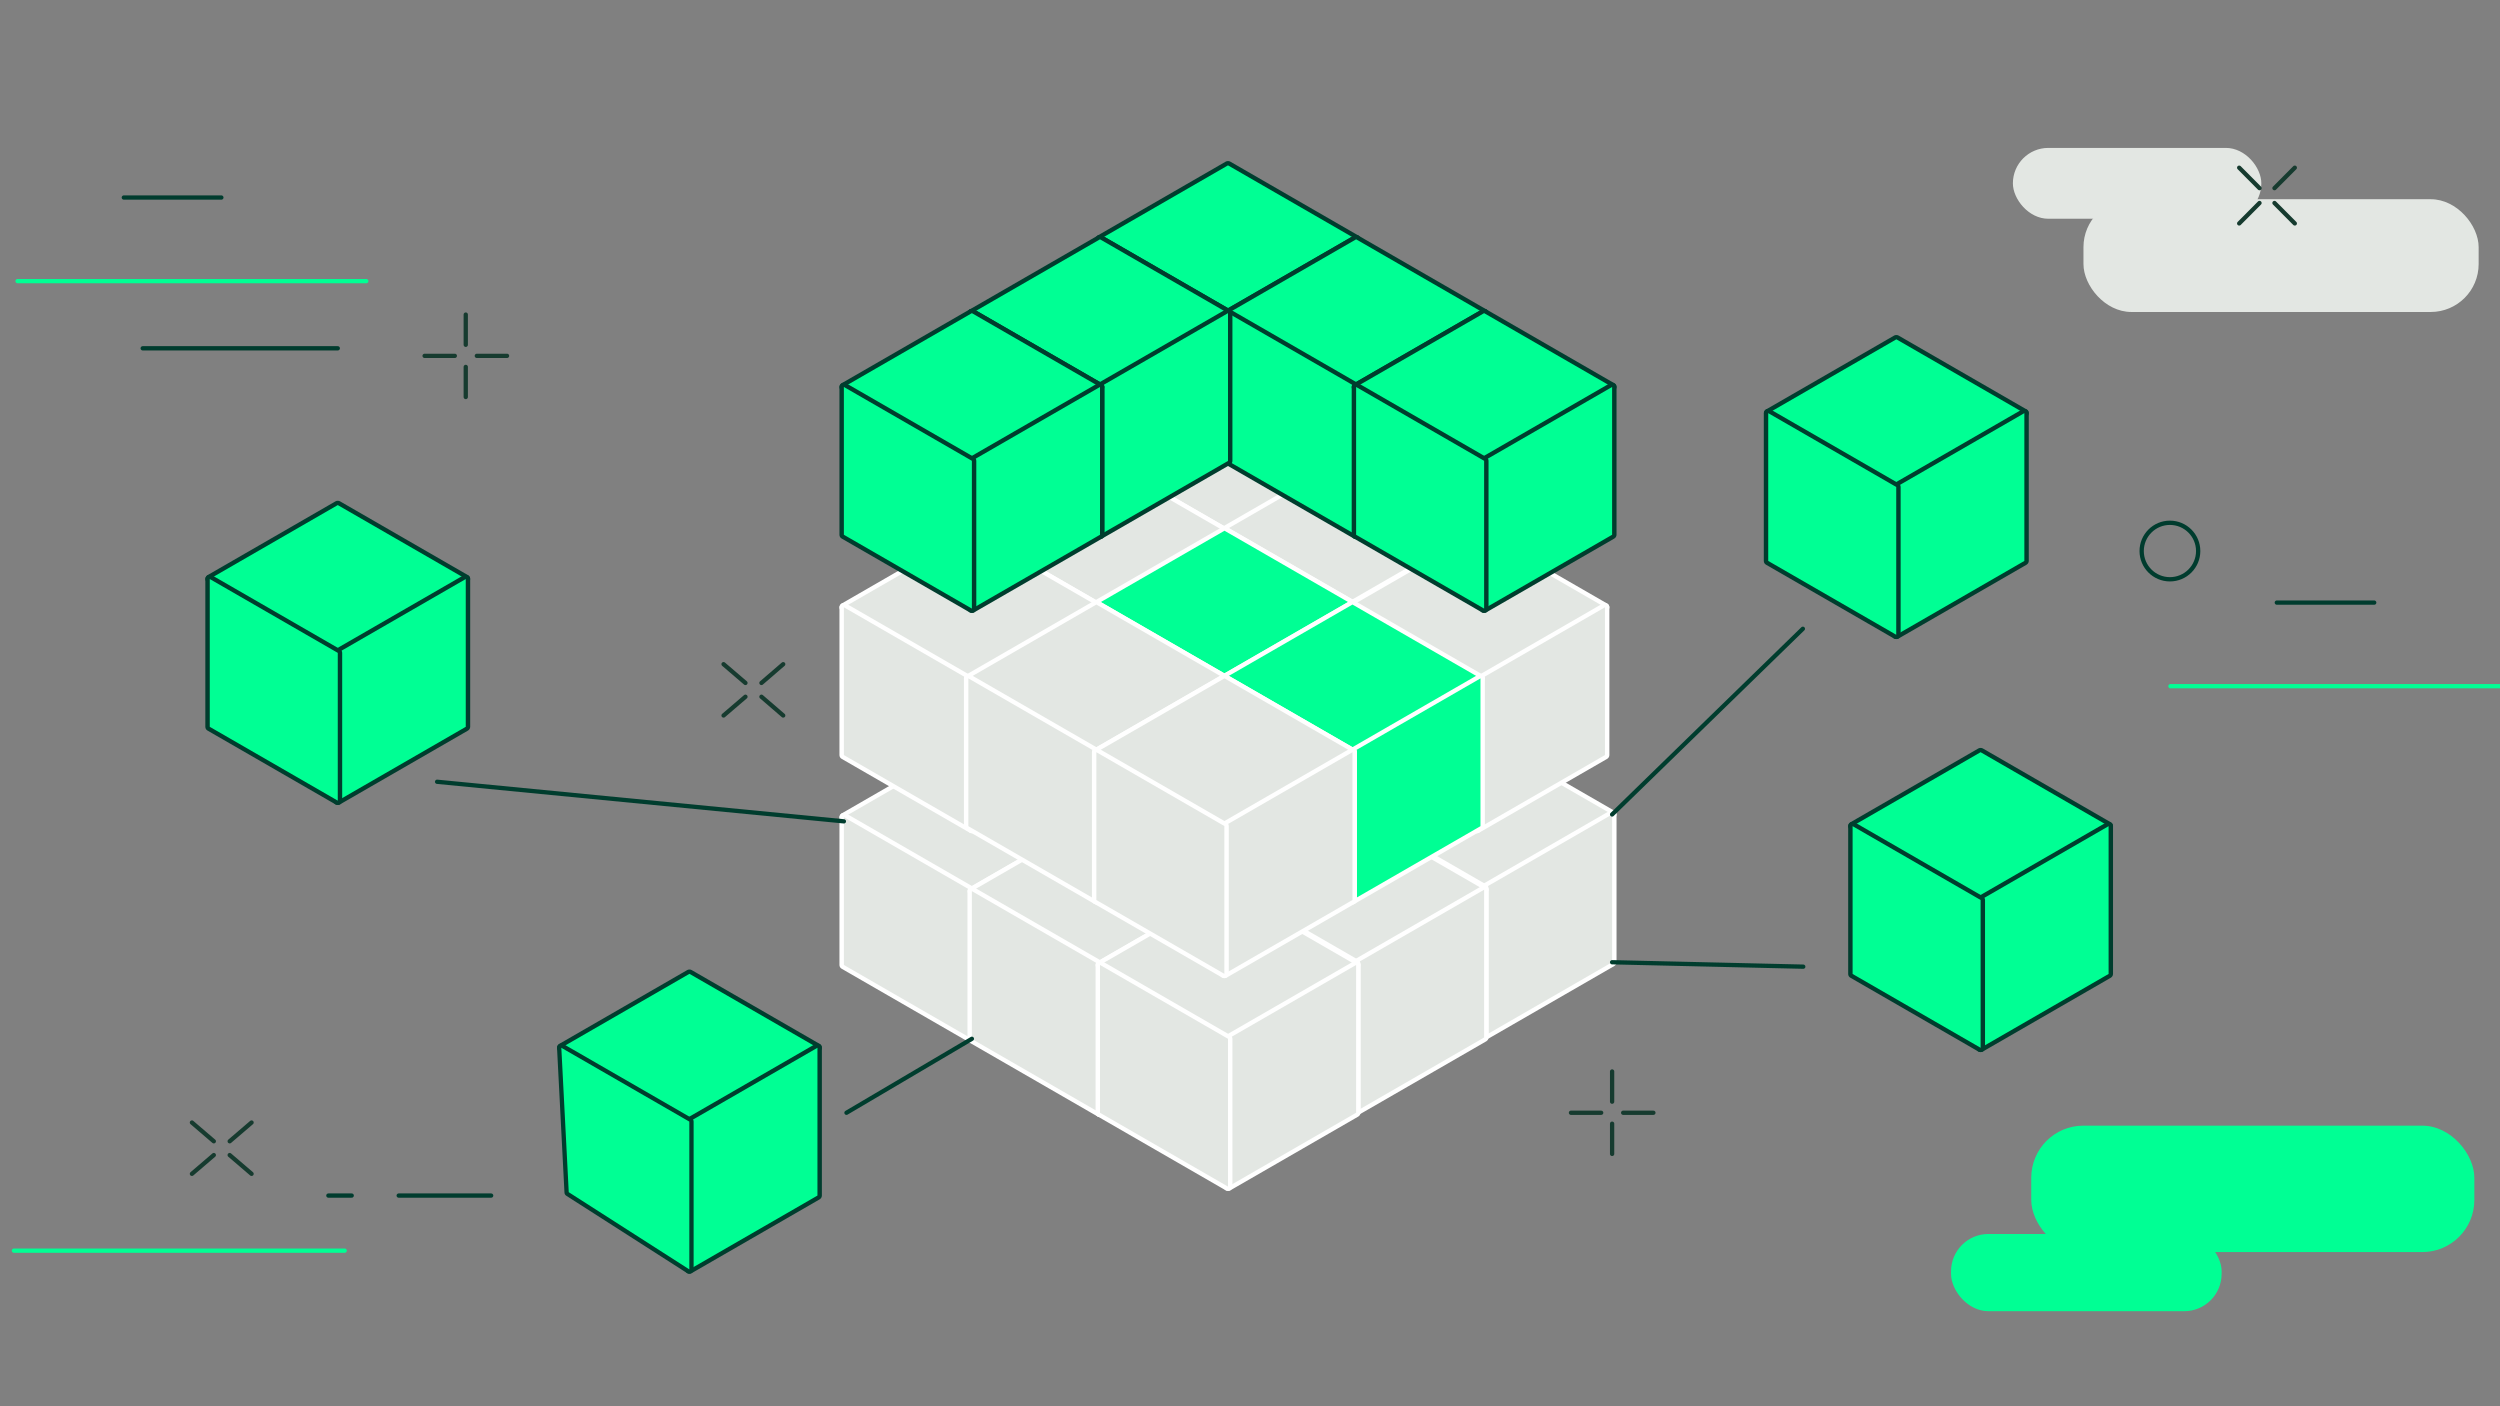 <svg id="Layer_1" data-name="Layer 1" xmlns="http://www.w3.org/2000/svg" viewBox="0 0 192 108"><rect x="0" y="0" width="192" height="108" fill="#808080" stroke="none"/><defs><style>.cls-1 {
fill: #00ff94;
}
.cls-2 {
fill: #003d2e;
}
.cls-3 {
fill: #e3e7e3;
}
.cls-4 {
fill: #fff;
}
.cls-5 {
stroke: #00ff94;
}
.cls-5, .cls-6, .cls-7, .cls-8 {
fill: none;
stroke-linecap: round;
stroke-linejoin: round;
stroke-width: .33px;
}
.cls-6 {
stroke: #003c2e;
}
.cls-7 {
stroke: #003d2e;
}
.cls-8 {
stroke: #163b2f;
}</style></defs><g><g><path class="cls-1" d="M94.31 52.59s-.06.0-.08-.02L84.4 46.9c-.05-.03-.08-.08-.08-.14s.03-.12.08-.14l9.83-5.67s.05-.02.08-.02.06.0.08.02l9.83 5.67c.05.03.08.08.08.14s-.03.12-.08.14l-9.83 5.67s-.05.02-.08.02z"/><path class="cls-4" d="M94.31 41.07l9.83 5.67-9.83 5.67-9.83-5.67 9.83-5.67m0-.33c-.06.0-.12.01-.17.04l-9.83 5.67c-.1.06-.17.17-.17.29s.06.23.17.29l9.83 5.67c.05.03.11.04.17.04s.12-.01.17-.04l9.83-5.67c.1-.06.17-.17.17-.29s-.06-.23-.17-.29l-9.83-5.67c-.05-.03-.11-.04-.17-.04h0z"/></g><g><path class="cls-1" d="M94.31 63.93s-.06.0-.08-.02c-.05-.03-.08-.08-.08-.14V52.42c0-.06.03-.12.08-.14l9.83-5.67s.05-.02.08-.02.06.0.08.02c.05.03.08.08.08.14V58.1c0 .06-.03.12-.08.14l-9.83 5.67s-.05.02-.08.02z"/><path class="cls-4" d="M104.15 46.75V58.1l-9.83 5.67V52.42l9.83-5.67m0-.33c-.06.0-.12.01-.17.04l-9.83 5.67c-.1.06-.17.17-.17.29v11.35c0 .12.06.23.17.29.05.03.11.04.17.04s.12-.01.17-.04l9.83-5.67c.1-.06.17-.17.17-.29V46.75c0-.12-.06-.23-.17-.29-.05-.03-.11-.04-.17-.04h0z"/></g><g><path class="cls-1" d="M94.31 63.93s-.06.0-.08-.02l-9.83-5.67c-.05-.03-.08-.08-.08-.14V46.75c0-.06.03-.12.08-.14.03-.01.05-.02.08-.02s.06.0.08.02l9.83 5.67c.05.03.08.08.08.14v11.35c0 .06-.03.12-.08.14-.03.01-.05.02-.08.02z"/><path class="cls-4" d="M84.48 46.75l9.83 5.67v11.35l-9.83-5.67V46.75m0-.33c-.06.0-.12.01-.17.04-.1.06-.17.17-.17.29V58.1c0 .12.06.23.17.29l9.83 5.67c.05.03.11.04.17.04s.12-.01.17-.04c.1-.06.17-.17.17-.29V52.42c0-.12-.06-.23-.17-.29l-9.83-5.67c-.05-.03-.11-.04-.17-.04h0z"/></g></g><g><g><path class="cls-1" d="M94.31 63.73s-.06.0-.08-.02l-9.83-5.67c-.05-.03-.08-.08-.08-.14s.03-.12.08-.14l9.83-5.67s.05-.02.08-.02.06.0.08.02l9.83 5.67c.05.03.08.08.08.14s-.03.12-.08.14l-9.83 5.67s-.05.02-.08.02z"/><path class="cls-4" d="M94.31 52.21l9.83 5.67-9.83 5.67-9.83-5.67 9.83-5.67m0-.33c-.06.0-.12.01-.17.04l-9.83 5.67c-.1.06-.17.17-.17.29s.06.23.17.29l9.83 5.67c.05.03.11.04.17.04s.12-.01.17-.04l9.83-5.67c.1-.06.17-.17.17-.29s-.06-.23-.17-.29l-9.83-5.67c-.05-.03-.11-.04-.17-.04h0z"/></g><g><path class="cls-1" d="M94.31 75.07s-.06.0-.08-.02c-.05-.03-.08-.08-.08-.14V63.56c0-.06.03-.12.08-.14l9.83-5.67s.05-.02.08-.02.06.0.08.02c.05.03.08.08.08.14v11.35c0 .06-.03.12-.08.14l-9.83 5.67s-.05.02-.08.02z"/><path class="cls-4" d="M104.15 57.89v11.35l-9.83 5.67V63.56l9.83-5.67m0-.33c-.06.0-.12.01-.17.04l-9.83 5.67c-.1.06-.17.17-.17.29v11.35c0 .12.06.23.17.29.05.03.11.04.17.04s.12-.01.17-.04l9.83-5.67c.1-.06.17-.17.17-.29V57.89c0-.12-.06-.23-.17-.29-.05-.03-.11-.04-.17-.04h0z"/></g><g><path class="cls-1" d="M94.31 75.07s-.06.0-.08-.02l-9.83-5.67c-.05-.03-.08-.08-.08-.14V57.89c0-.06.03-.12.08-.14.03-.01.05-.02.08-.02s.06.0.08.02l9.83 5.67c.05.03.08.08.08.14v11.35c0 .06-.03.12-.08.14-.03.01-.05.02-.08.02z"/><path class="cls-4" d="M84.48 57.89l9.83 5.67v11.35l-9.83-5.67V57.89m0-.33c-.06.0-.12.01-.17.04-.1.06-.17.17-.17.29v11.35c0 .12.06.23.17.29l9.83 5.67c.05.03.11.04.17.04s.12-.01.17-.04c.1-.06.17-.17.17-.29V63.56c0-.12-.06-.23-.17-.29l-9.83-5.67c-.05-.03-.11-.04-.17-.04h0z"/></g></g><g><g><path class="cls-1" d="M104.15 58.26s-.06.0-.08-.02l-9.83-5.67c-.05-.03-.08-.08-.08-.14s.03-.12.08-.14l9.83-5.67s.05-.02.08-.02.06.0.08.02l9.83 5.67c.05.03.08.08.08.14s-.03.12-.08.14l-9.83 5.67s-.05.02-.08.02z"/><path class="cls-4" d="M104.15 46.75l9.83 5.67-9.83 5.67-9.83-5.67 9.83-5.67m0-.33c-.06.0-.12.01-.17.04l-9.83 5.67c-.1.06-.17.17-.17.29s.06.23.17.29l9.83 5.67c.05.03.11.04.17.04s.12-.01.17-.04l9.83-5.67c.1-.06.17-.17.17-.29s-.06-.23-.17-.29l-9.83-5.67c-.05-.03-.11-.04-.17-.04h0z"/></g><g><path class="cls-1" d="M104.15 69.61s-.06.0-.08-.02c-.05-.03-.08-.08-.08-.14V58.1c0-.06.03-.12.08-.14l9.83-5.67s.05-.02.08-.02.06.0.08.02c.05.03.08.08.08.14v11.35c0 .06-.03.12-.08.14l-9.83 5.67s-.05.02-.08.02z"/><path class="cls-4" d="M113.98 52.42v11.35l-9.83 5.67V58.09l9.83-5.67m0-.33c-.06.0-.12.01-.17.04l-9.83 5.67c-.1.06-.17.17-.17.29v11.35c0 .12.06.23.17.29.05.03.11.04.17.04s.12-.01.17-.04l9.83-5.67c.1-.06.17-.17.17-.29V52.42c0-.12-.06-.23-.17-.29-.05-.03-.11-.04-.17-.04h0z"/></g><g><path class="cls-1" d="M104.15 69.61s-.06.0-.08-.02l-9.83-5.67c-.05-.03-.08-.08-.08-.14V52.43c0-.06.03-.12.08-.14.03-.01.05-.02.08-.02s.06.0.08.02l9.83 5.67c.05.03.08.08.08.14v11.35c0 .06-.03.12-.08.14-.03.01-.05.02-.08.02z"/><path class="cls-4" d="M94.31 52.42l9.83 5.67v11.35l-9.83-5.67V52.42m0-.33c-.06.0-.12.01-.17.04-.1.06-.17.17-.17.29v11.35c0 .12.06.23.17.29l9.83 5.67c.05.03.11.04.17.04s.12-.01.17-.04c.1-.06.17-.17.17-.29V58.09c0-.12-.06-.23-.17-.29l-9.83-5.67c-.05-.03-.11-.04-.17-.04h0z"/></g></g><g><g><path class="cls-1" d="M84.48 58.05s-.06.0-.08-.02l-9.83-5.67c-.05-.03-.08-.08-.08-.14s.03-.12.08-.14l9.83-5.67s.05-.02.08-.02.06.0.08.02l9.83 5.67c.05.03.08.08.08.14s-.03.12-.08.14l-9.83 5.67s-.05.02-.08.02z"/><path class="cls-4" d="M84.48 46.54l9.83 5.67-9.83 5.67-9.83-5.67 9.83-5.67m0-.33c-.06.0-.12.01-.17.04l-9.83 5.67c-.1.06-.17.17-.17.29s.06.23.17.29l9.83 5.67c.05.03.11.04.17.04s.12-.01.17-.04l9.83-5.67c.1-.06.17-.17.17-.29s-.06-.23-.17-.29l-9.83-5.67c-.05-.03-.11-.04-.17-.04h0z"/></g><g><path class="cls-1" d="M84.48 69.4s-.06.0-.08-.02c-.05-.03-.08-.08-.08-.14V57.89c0-.06.03-.12.08-.14l9.83-5.67s.05-.02.08-.02.06.0.08.02c.05.03.08.08.08.14v11.35c0 .06-.03.12-.08.14l-9.83 5.67s-.05.02-.08.02z"/><path class="cls-4" d="M94.31 52.21v11.35l-9.83 5.67V57.88l9.83-5.67m0-.33c-.06.0-.12.01-.17.04l-9.83 5.67c-.1.06-.17.17-.17.29v11.35c0 .12.06.23.17.29.05.03.11.04.17.04s.12-.01.17-.04l9.83-5.67c.1-.06.17-.17.17-.29V52.21c0-.12-.06-.23-.17-.29-.05-.03-.11-.04-.17-.04h0z"/></g><g><path class="cls-1" d="M84.48 69.4s-.06.0-.08-.02l-9.83-5.67c-.05-.03-.08-.08-.08-.14V52.22c0-.06.03-.12.08-.14.03-.01.05-.02.08-.02s.06.0.08.02l9.83 5.67c.05.03.08.08.08.14v11.35c0 .06-.03.12-.08.14-.03.01-.05.02-.08.02z"/><path class="cls-4" d="M74.64 52.21l9.83 5.67v11.35l-9.83-5.67V52.21m0-.33c-.06.0-.12.01-.17.04-.1.06-.17.17-.17.29v11.35c0 .12.06.23.17.29l9.83 5.67c.05.03.11.04.17.04s.12-.01.17-.04c.1-.06.17-.17.17-.29V57.88c0-.12-.06-.23-.17-.29l-9.83-5.67c-.05-.03-.11-.04-.17-.04h0z"/></g></g><g><g><path class="cls-3" d="M113.98 68.39s-.06.0-.08-.02l-9.83-5.67c-.05-.03-.08-.08-.08-.14s.03-.12.08-.14l9.83-5.67s.05-.02.08-.02.06.0.08.02l9.83 5.67c.05.03.08.08.08.14s-.03.12-.08.14l-9.83 5.67s-.05.02-.08.02z"/><path class="cls-4" d="M113.98 56.88l9.83 5.67-9.83 5.67-9.83-5.67 9.83-5.67m0-.33c-.06.0-.12.01-.17.04l-9.83 5.67c-.1.06-.17.17-.17.29s.06.23.17.29l9.83 5.67c.05.03.11.04.17.04s.12-.01.17-.04l9.83-5.67c.1-.06.17-.17.17-.29s-.06-.23-.17-.29l-9.83-5.67c-.05-.03-.11-.04-.17-.04h0z"/></g><g><path class="cls-3" d="M113.98 79.74s-.06.0-.08-.02c-.05-.03-.08-.08-.08-.14V68.23c0-.06.03-.12.08-.14l9.83-5.67s.05-.02.08-.02.06.0.08.02c.05.03.08.08.08.14v11.35c0 .06-.03.12-.08.14l-9.83 5.67s-.05.02-.08.02z"/><path class="cls-4" d="M123.81 62.55V73.9l-9.83 5.67V68.22l9.83-5.67m0-.33c-.06.0-.12.01-.17.04l-9.83 5.67c-.1.06-.17.17-.17.29v11.35c0 .12.06.23.17.29.05.03.11.04.17.04s.12-.01.17-.04l9.83-5.67c.1-.06.17-.17.17-.29V62.55c0-.12-.06-.23-.17-.29-.05-.03-.11-.04-.17-.04h0z"/></g><g><path class="cls-3" d="M113.98 79.74s-.06.0-.08-.02l-9.83-5.67c-.05-.03-.08-.08-.08-.14V62.56c0-.06.03-.12.08-.14.03-.01.05-.02.08-.02s.06.0.08.02l9.83 5.67c.05.03.08.08.08.14v11.35c0 .06-.03.12-.08.14-.03.01-.05.02-.08.02z"/><path class="cls-4" d="M104.15 62.55l9.83 5.67v11.35l-9.83-5.67V62.55m0-.33c-.06.0-.12.01-.17.04-.1.06-.17.17-.17.29V73.9c0 .12.06.23.17.29l9.83 5.67c.05.03.11.04.17.04s.12-.01.17-.04c.1-.06.17-.17.17-.29V68.22c0-.12-.06-.23-.17-.29l-9.83-5.67c-.05-.03-.11-.04-.17-.04h0z"/></g></g><g><g><path class="cls-3" d="M74.64 68.6s-.06.0-.08-.02l-9.83-5.67c-.05-.03-.08-.08-.08-.14s.03-.12.08-.14l9.83-5.67s.05-.02.08-.02.06.0.08.02l9.83 5.67c.05.03.08.08.08.14s-.03.12-.08.14l-9.83 5.67s-.05.02-.08.02z"/><path class="cls-4" d="M74.64 57.09l9.83 5.67-9.83 5.67-9.83-5.67 9.83-5.67m0-.33c-.06.0-.12.01-.17.04l-9.83 5.67c-.1.06-.17.17-.17.29s.06.23.17.29l9.83 5.67c.05.03.11.04.17.04s.12-.01.17-.04l9.83-5.67c.1-.06.17-.17.17-.29s-.06-.23-.17-.29l-9.83-5.67c-.05-.03-.11-.04-.17-.04h0z"/></g><g><path class="cls-3" d="M74.64 79.95s-.06.0-.08-.02c-.05-.03-.08-.08-.08-.14V68.44c0-.06.03-.12.08-.14l9.83-5.67s.05-.02.08-.02.06.0.08.02c.05.03.08.08.08.14v11.35c0 .06-.03.12-.08.14l-9.83 5.67s-.05.02-.08.02z"/><path class="cls-4" d="M84.48 62.76v11.35l-9.83 5.67V68.43l9.83-5.67m0-.33c-.06.0-.12.01-.17.04l-9.83 5.67c-.1.06-.17.17-.17.29v11.35c0 .12.06.23.17.29.05.03.11.04.17.04s.12-.01.17-.04l9.83-5.67c.1-.06.17-.17.17-.29V62.76c0-.12-.06-.23-.17-.29-.05-.03-.11-.04-.17-.04h0z"/></g><g><path class="cls-3" d="M74.64 79.95s-.06.0-.08-.02l-9.83-5.67c-.05-.03-.08-.08-.08-.14V62.77c0-.06.03-.12.08-.14.03-.01.05-.02.08-.02s.06.0.08.02l9.83 5.67c.05.03.08.08.08.14v11.35c0 .06-.03.12-.08.14-.03.01-.05.02-.08.02z"/><path class="cls-4" d="M64.81 62.76l9.83 5.67v11.35l-9.83-5.67V62.76m0-.33c-.06.0-.12.01-.17.04-.1.06-.17.17-.17.29v11.35c0 .12.06.23.17.29l9.83 5.67c.05.03.11.04.17.04s.12-.01.17-.04c.1-.06.17-.17.17-.29V68.43c0-.12-.06-.23-.17-.29l-9.83-5.67c-.05-.03-.11-.04-.17-.04h0z"/></g></g><g><g><path class="cls-3" d="M84.48 74.28s-.06.0-.08-.02l-9.83-5.67c-.05-.03-.08-.08-.08-.14s.03-.12.08-.14l9.83-5.67s.05-.02.08-.02.06.0.08.02l9.83 5.67c.05.03.08.08.08.14s-.03.12-.08.14l-9.83 5.67s-.05.02-.08.02z"/><path class="cls-4" d="M84.48 62.76l9.83 5.67-9.83 5.67-9.83-5.67 9.83-5.67m0-.33c-.06.0-.12.01-.17.04l-9.83 5.67c-.1.06-.17.17-.17.29s.06.23.17.29l9.83 5.67c.05.03.11.04.17.04s.12-.01.17-.04l9.83-5.67c.1-.06.17-.17.17-.29s-.06-.23-.17-.29l-9.83-5.67c-.05-.03-.11-.04-.17-.04h0z"/></g><g><path class="cls-3" d="M84.48 85.62s-.06.0-.08-.02c-.05-.03-.08-.08-.08-.14V74.11c0-.06.03-.12.08-.14l9.83-5.67s.05-.02.08-.02.06.0.08.02c.05.03.08.08.08.14v11.35c0 .06-.03.12-.08.14l-9.83 5.67s-.05.02-.08.02z"/><path class="cls-4" d="M94.31 68.44v11.35l-9.83 5.67V74.11l9.83-5.67m0-.33c-.06.0-.12.01-.17.04l-9.83 5.67c-.1.06-.17.17-.17.29v11.35c0 .12.06.23.17.29.05.03.11.04.17.04s.12-.01.17-.04l9.83-5.67c.1-.06.17-.17.17-.29V68.44c0-.12-.06-.23-.17-.29-.05-.03-.11-.04-.17-.04h0z"/></g><g><path class="cls-3" d="M84.48 85.62s-.06.0-.08-.02l-9.83-5.67c-.05-.03-.08-.08-.08-.14V68.44c0-.06.03-.12.08-.14.03-.01.05-.02.08-.02s.06.0.08.02l9.83 5.67c.05.03.08.08.08.14v11.35c0 .06-.03.12-.08.14-.03.01-.05.02-.08.02z"/><path class="cls-4" d="M74.64 68.44l9.83 5.67v11.35l-9.83-5.67V68.44m0-.33c-.06.0-.12.01-.17.04-.1.06-.17.17-.17.29v11.35c0 .12.06.23.17.29l9.83 5.67c.05.03.11.04.17.04s.12-.01.17-.04c.1-.06.17-.17.17-.29V74.11c0-.12-.06-.23-.17-.29l-9.83-5.67c-.05-.03-.11-.04-.17-.04h0z"/></g></g><g><g><path class="cls-3" d="M104.15 74.17s-.06.0-.08-.02l-9.83-5.67c-.05-.03-.08-.08-.08-.14s.03-.12.08-.14l9.83-5.67s.05-.02.08-.02.06.0.08.02l9.83 5.67c.05.03.08.08.08.14s-.03.12-.08.14l-9.83 5.67s-.05.02-.08.02z"/><path class="cls-4" d="M104.15 62.66l9.83 5.67-9.83 5.67-9.83-5.67 9.83-5.67m0-.33c-.06.0-.12.01-.17.04l-9.83 5.67c-.1.06-.17.17-.17.29s.06.23.17.29l9.83 5.67c.05.03.11.04.17.04s.12-.01.17-.04l9.83-5.67c.1-.06.17-.17.17-.29s-.06-.23-.17-.29l-9.83-5.67c-.05-.03-.11-.04-.17-.04h0z"/></g><g><path class="cls-3" d="M104.15 85.52s-.06.0-.08-.02c-.05-.03-.08-.08-.08-.14V74.01c0-.06.03-.12.08-.14l9.83-5.67s.05-.02.08-.02.06.0.08.02c.05.03.08.08.08.14v11.35c0 .06-.03.12-.08.14l-9.83 5.67s-.05.02-.08.02z"/><path class="cls-4" d="M113.98 68.33v11.35l-9.83 5.67V74l9.83-5.67m0-.33c-.06.0-.12.01-.17.04l-9.83 5.67c-.1.06-.17.17-.17.29v11.35c0 .12.06.23.17.29.05.03.11.04.17.04s.12-.01.17-.04l9.83-5.67c.1-.06.17-.17.17-.29V68.33c0-.12-.06-.23-.17-.29-.05-.03-.11-.04-.17-.04h0z"/></g><g><path class="cls-3" d="M104.15 85.52s-.06.0-.08-.02l-9.83-5.67c-.05-.03-.08-.08-.08-.14V68.34c0-.06.03-.12.08-.14.03-.01.05-.02.08-.02s.06.0.08.02l9.83 5.67c.05.03.08.08.08.14v11.35c0 .06-.03.12-.08.14-.03.01-.05.02-.08.02z"/><path class="cls-4" d="M94.31 68.33l9.83 5.67v11.35l-9.83-5.67V68.33m0-.33c-.06.0-.12.01-.17.04-.1.06-.17.17-.17.29v11.35c0 .12.06.23.17.29l9.83 5.67c.05.03.11.04.17.04s.12-.01.17-.04c.1-.06.17-.17.17-.29V74c0-.12-.06-.23-.17-.29l-9.83-5.67c-.05-.03-.11-.04-.17-.04h0z"/></g></g><g><g><path class="cls-3" d="M94.31 79.95s-.06.0-.08-.02l-9.83-5.67c-.05-.03-.08-.08-.08-.14s.03-.12.08-.14l9.83-5.67s.05-.02.08-.02.06.0.08.02l9.83 5.67c.05.03.08.08.08.14s-.03.12-.08.14l-9.83 5.67s-.05.02-.08.02z"/><path class="cls-4" d="M94.31 68.44l9.83 5.67-9.83 5.67-9.83-5.67 9.83-5.67m0-.33c-.06.0-.12.01-.17.04l-9.83 5.67c-.1.06-.17.17-.17.29s.06.23.17.29l9.83 5.67c.05.03.11.04.17.04s.12-.01.17-.04l9.83-5.67c.1-.06.17-.17.17-.29s-.06-.23-.17-.29l-9.83-5.67c-.05-.03-.11-.04-.17-.04h0z"/></g><g><path class="cls-3" d="M94.31 91.3s-.06.0-.08-.02c-.05-.03-.08-.08-.08-.14V79.79c0-.06.03-.12.08-.14l9.83-5.67s.05-.02.08-.02.06.0.08.02c.05.03.08.08.08.14v11.35c0 .06-.03.12-.08.14l-9.83 5.67s-.05.02-.08.02z"/><path class="cls-4" d="M104.15 74.11v11.35l-9.83 5.67V79.78l9.83-5.67m0-.33c-.06.0-.12.01-.17.04l-9.83 5.67c-.1.06-.17.17-.17.29v11.35c0 .12.06.23.17.29.05.03.11.04.17.04s.12-.01.17-.04l9.83-5.67c.1-.06.17-.17.17-.29V74.11c0-.12-.06-.23-.17-.29-.05-.03-.11-.04-.17-.04h0z"/></g><g><path class="cls-3" d="M94.31 91.3s-.06.0-.08-.02l-9.83-5.67c-.05-.03-.08-.08-.08-.14V74.12c0-.06.03-.12.08-.14.03-.01.05-.02.08-.02s.06.0.08.02l9.83 5.67c.05.03.08.08.08.14v11.35c0 .06-.03.12-.08.14-.03.01-.05.02-.08.02z"/><path class="cls-4" d="M84.48 74.11l9.83 5.67v11.35l-9.83-5.67V74.11m0-.33c-.06.0-.12.01-.17.04-.1.06-.17.17-.17.29v11.35c0 .12.06.23.17.29l9.83 5.67c.05.03.11.04.17.04s.12-.01.17-.04c.1-.06.17-.17.17-.29V79.78c0-.12-.06-.23-.17-.29l-9.83-5.67c-.05-.03-.11-.04-.17-.04h0z"/></g></g><g><g><path class="cls-3" d="M94.31 41.13s-.06.0-.08-.02l-9.83-5.67c-.05-.03-.08-.08-.08-.14s.03-.12.08-.14l9.83-5.67s.05-.02.08-.02.06.0.08.02l9.83 5.67c.05.03.08.08.08.14s-.03.12-.08.14l-9.83 5.67s-.05.02-.08.02z"/><path class="cls-4" d="M94.31 29.62l9.83 5.67-9.83 5.67-9.83-5.67 9.83-5.67m0-.33c-.06.0-.12.01-.17.04L84.31 35c-.1.06-.17.17-.17.29s.06.23.17.29l9.83 5.67c.05.03.11.04.17.04s.12-.01.17-.04l9.83-5.67c.1-.06.17-.17.17-.29s-.06-.23-.17-.29l-9.83-5.67c-.05-.03-.11-.04-.17-.04h0z"/></g><g><path class="cls-3" d="M94.31 52.48s-.06.0-.08-.02c-.05-.03-.08-.08-.08-.14V40.97c0-.06.03-.12.08-.14l9.83-5.67s.05-.02.08-.02.06.0.08.02c.05.03.08.08.08.14v11.35c0 .06-.03.12-.08.14l-9.83 5.67s-.05.02-.08.02z"/><path class="cls-4" d="M104.15 35.29v11.35l-9.83 5.67V40.96l9.83-5.67m0-.33c-.06.0-.12.01-.17.04l-9.83 5.67c-.1.06-.17.17-.17.29v11.35c0 .12.06.23.17.29.05.03.11.04.17.04s.12-.01.17-.04l9.83-5.67c.1-.06.17-.17.17-.29V35.29c0-.12-.06-.23-.17-.29-.05-.03-.11-.04-.17-.04h0z"/></g><g><path class="cls-3" d="M94.31 52.48s-.06.0-.08-.02l-9.83-5.67c-.05-.03-.08-.08-.08-.14V35.3c0-.06.03-.12.08-.14.03-.01.05-.02.08-.02s.06.0.08.02l9.83 5.67c.05.03.08.08.08.14v11.35c0 .06-.03.12-.08.14-.03.01-.05.02-.08.02z"/><path class="cls-4" d="M84.48 35.29l9.83 5.67v11.35l-9.83-5.67V35.29m0-.33c-.06.0-.12.01-.17.04-.1.06-.17.17-.17.29v11.35c0 .12.06.23.17.29l9.83 5.67c.05.03.11.04.17.04s.12-.01.17-.04c.1-.06.17-.17.17-.29V40.96c0-.12-.06-.23-.17-.29L84.65 35c-.05-.03-.11-.04-.17-.04h0z"/></g></g><g><g><path class="cls-1" d="M94.31 52.27s-.06.0-.08-.02l-9.83-5.67c-.05-.03-.08-.08-.08-.14s.03-.12.08-.14l9.83-5.67s.05-.02.08-.02.06.0.08.02l9.83 5.67c.05.03.08.08.08.14s-.03.12-.08.14l-9.83 5.67s-.05.02-.08.02z"/><path class="cls-4" d="M94.31 40.76l9.83 5.67-9.83 5.67-9.83-5.67 9.83-5.67m0-.33c-.06.0-.12.01-.17.04l-9.83 5.67c-.1.06-.17.17-.17.29s.06.23.17.29l9.83 5.67c.05.03.11.04.17.04s.12-.01.17-.04l9.83-5.67c.1-.06.17-.17.17-.29s-.06-.23-.17-.29l-9.83-5.67c-.05-.03-.11-.04-.17-.04h0z"/></g><g><path class="cls-1" d="M94.31 63.62s-.06.0-.08-.02c-.05-.03-.08-.08-.08-.14V52.11c0-.06.03-.12.08-.14l9.83-5.67s.05-.02.08-.02.06.0.08.02c.05.03.08.08.08.14v11.35c0 .06-.03.12-.08.14l-9.83 5.67s-.05.02-.08.02z"/><path class="cls-4" d="M104.15 46.43v11.35l-9.83 5.67V52.1l9.83-5.67m0-.33c-.06.0-.12.01-.17.04l-9.83 5.67c-.1.06-.17.17-.17.29v11.35c0 .12.06.23.17.29.05.03.11.04.17.04s.12-.01.17-.04l9.83-5.67c.1-.06.17-.17.17-.29V46.43c0-.12-.06-.23-.17-.29-.05-.03-.11-.04-.17-.04h0z"/></g><g><path class="cls-1" d="M94.31 63.62s-.06.0-.08-.02l-9.83-5.67c-.05-.03-.08-.08-.08-.14V46.44c0-.06.03-.12.08-.14.03-.01.05-.02.08-.02s.06.0.08.02l9.83 5.67c.05.03.08.08.08.14v11.35c0 .06-.03.12-.08.14-.03.01-.05.02-.08.02z"/><path class="cls-4" d="M84.48 46.43l9.83 5.67v11.35l-9.83-5.67V46.43m0-.33c-.06.0-.12.01-.17.04-.1.06-.17.17-.17.29v11.35c0 .12.06.23.17.29l9.83 5.67c.05.03.11.04.17.04s.12-.01.17-.04c.1-.06.17-.17.17-.29V52.1c0-.12-.06-.23-.17-.29l-9.83-5.67c-.05-.03-.11-.04-.17-.04h0z"/></g></g><g><g><path class="cls-3" d="M103.87 46.59s-.06.0-.08-.02l-9.83-5.67c-.05-.03-.08-.08-.08-.14s.03-.12.08-.14l9.83-5.67s.05-.02.08-.02.06.0.08.02l9.83 5.67c.05.03.08.08.08.14s-.03.12-.08.14l-9.83 5.67s-.05.02-.08.02z"/><path class="cls-4" d="M103.87 35.08l9.83 5.67-9.83 5.67-9.83-5.67 9.83-5.67m0-.33c-.06.0-.12.01-.17.04l-9.83 5.67c-.1.06-.17.17-.17.29s.06.23.17.29l9.83 5.67c.05.03.11.04.17.04s.12-.01.17-.04l9.83-5.67c.1-.06.17-.17.17-.29s-.06-.23-.17-.29l-9.83-5.67c-.05-.03-.11-.04-.17-.04h0z"/></g><g><path class="cls-3" d="M103.87 57.94s-.06.0-.08-.02c-.05-.03-.08-.08-.08-.14V46.43c0-.06.03-.12.08-.14l9.83-5.67s.05-.02.08-.02.06.0.08.02c.05.03.08.08.08.14v11.35c0 .06-.03.12-.08.14l-9.83 5.67s-.05.02-.08.02z"/><path class="cls-4" d="M113.7 40.75V52.1l-9.83 5.67V46.42l9.83-5.67m0-.33c-.06.0-.12.01-.17.04l-9.83 5.67c-.1.06-.17.17-.17.29v11.35c0 .12.06.23.17.29.05.03.11.04.17.04s.12-.01.17-.04l9.83-5.67c.1-.06.17-.17.17-.29V40.75c0-.12-.06-.23-.17-.29-.05-.03-.11-.04-.17-.04h0z"/></g><g><path class="cls-3" d="M103.87 57.94s-.06.0-.08-.02l-9.83-5.67c-.05-.03-.08-.08-.08-.14V40.76c0-.06.03-.12.08-.14.03-.01.05-.02.08-.02s.06.0.08.02l9.83 5.67c.05.03.08.08.08.14v11.35c0 .06-.03.12-.08.14-.03.01-.05.02-.08.02z"/><path class="cls-4" d="M94.04 40.75l9.83 5.67v11.35l-9.83-5.67V40.75m0-.33c-.06.0-.12.01-.17.04-.1.06-.17.17-.17.29V52.1c0 .12.06.23.17.29l9.83 5.67c.05.03.11.04.17.04s.12-.01.17-.04c.1-.06.17-.17.17-.29V46.42c0-.12-.06-.23-.17-.29l-9.83-5.67c-.05-.03-.11-.04-.17-.04h0z"/></g></g><g><g><path class="cls-3" d="M84.48 46.81s-.06.0-.08-.02l-9.83-5.67c-.05-.03-.08-.08-.08-.14s.03-.12.08-.14l9.83-5.67s.05-.02.08-.02.06.0.08.02l9.83 5.67c.05.03.08.08.08.14s-.03.12-.08.14l-9.83 5.67s-.05.02-.08.02z"/><path class="cls-4" d="M84.48 35.29l9.83 5.67-9.83 5.67-9.83-5.67 9.83-5.67m0-.33c-.06.0-.12.01-.17.04l-9.83 5.67c-.1.06-.17.17-.17.29s.06.23.17.29l9.83 5.67c.05.03.11.04.17.04s.12-.01.17-.04l9.83-5.67c.1-.06.17-.17.17-.29s-.06-.23-.17-.29L84.65 35c-.05-.03-.11-.04-.17-.04h0z"/></g><g><path class="cls-3" d="M84.48 58.15s-.06.0-.08-.02c-.05-.03-.08-.08-.08-.14V46.64c0-.06.03-.12.08-.14l9.83-5.67s.05-.02.08-.02.06.0.08.02c.05.03.08.08.08.14v11.35c0 .06-.03.12-.08.14l-9.83 5.67s-.05.02-.08.02z"/><path class="cls-4" d="M94.31 40.97v11.35l-9.83 5.67V46.64l9.83-5.67m0-.33c-.06.0-.12.01-.17.04l-9.83 5.67c-.1.06-.17.17-.17.29v11.35c0 .12.06.23.17.29.05.03.11.04.17.04s.12-.01.17-.04l9.83-5.67c.1-.06.17-.17.17-.29V40.97c0-.12-.06-.23-.17-.29-.05-.03-.11-.04-.17-.04h0z"/></g><g><path class="cls-3" d="M84.48 58.15s-.06.0-.08-.02l-9.83-5.67c-.05-.03-.08-.08-.08-.14V40.97c0-.06.03-.12.08-.14.03-.01.05-.02.08-.02s.06.0.08.02l9.83 5.67c.05.03.08.08.08.14v11.35c0 .06-.03.12-.08.14-.03.01-.05.02-.08.02z"/><path class="cls-4" d="M74.64 40.97l9.83 5.67v11.35l-9.83-5.67V40.97m0-.33c-.06.0-.12.01-.17.04-.1.06-.17.17-.17.29v11.35c0 .12.06.23.17.29l9.83 5.67c.05.03.11.04.17.04s.12-.01.17-.04c.1-.06.17-.17.17-.29V46.64c0-.12-.06-.23-.17-.29l-9.83-5.67c-.05-.03-.11-.04-.17-.04h0z"/></g></g><g><g><path class="cls-3" d="M113.43 52.48s-.06.0-.08-.02l-9.83-5.67c-.05-.03-.08-.08-.08-.14s.03-.12.08-.14l9.83-5.67s.05-.02.08-.02.06.0.08.02l9.83 5.67c.05.03.08.08.08.14s-.03.12-.08.14l-9.83 5.67s-.05.02-.08.02z"/><path class="cls-4" d="M113.43 40.97l9.83 5.67-9.83 5.67-9.83-5.67 9.83-5.67m0-.33c-.06.0-.12.01-.17.04l-9.83 5.67c-.1.06-.17.17-.17.29s.06.23.17.29l9.83 5.67c.05.03.11.04.17.04s.12-.01.17-.04l9.83-5.67c.1-.06.17-.17.17-.29s-.06-.23-.17-.29l-9.83-5.67c-.05-.03-.11-.04-.17-.04h0z"/></g><g><path class="cls-3" d="M113.43 63.83s-.06.0-.08-.02c-.05-.03-.08-.08-.08-.14V52.32c0-.06.03-.12.08-.14l9.83-5.67s.05-.02.08-.02.06.0.08.02c.05.03.08.08.08.14V58c0 .06-.03.12-.08.14l-9.83 5.67s-.05.02-.08.02z"/><path class="cls-4" d="M123.26 46.64v11.35l-9.83 5.67V52.31l9.83-5.67m0-.33c-.06.0-.12.01-.17.04l-9.83 5.67c-.1.06-.17.17-.17.29v11.35c0 .12.06.23.17.29.05.03.11.04.17.04s.12-.01.17-.04l9.83-5.67c.1-.06.17-.17.17-.29V46.64c0-.12-.06-.23-.17-.29-.05-.03-.11-.04-.17-.04h0z"/></g><g><path class="cls-3" d="M113.43 63.83s-.06.0-.08-.02l-9.83-5.67c-.05-.03-.08-.08-.08-.14V46.65c0-.06.03-.12.08-.14.03-.01.05-.02.08-.02s.06.0.08.02l9.83 5.67c.05.03.08.08.08.14v11.35c0 .06-.03.12-.08.14-.03.01-.05.02-.08.02z"/><path class="cls-4" d="M103.59 46.64l9.83 5.67v11.35l-9.83-5.67V46.64m0-.33c-.06.0-.12.01-.17.04-.1.06-.17.17-.17.29v11.35c0 .12.06.23.17.29l9.83 5.67c.05.03.11.04.17.04s.12-.01.17-.04c.1-.06.17-.17.17-.29V52.31c0-.12-.06-.23-.17-.29l-9.83-5.67c-.05-.03-.11-.04-.17-.04h0z"/></g></g><g><g><path class="cls-3" d="M74.64 52.48s-.06.0-.08-.02l-9.83-5.67c-.05-.03-.08-.08-.08-.14s.03-.12.08-.14l9.83-5.67s.05-.02.08-.02.06.0.08.02l9.83 5.67c.05.03.08.08.08.14s-.03.12-.08.14l-9.83 5.67s-.05.02-.08.02z"/><path class="cls-4" d="M74.64 40.97l9.83 5.67-9.83 5.67-9.83-5.67 9.83-5.67m0-.33c-.06.0-.12.01-.17.04l-9.83 5.67c-.1.06-.17.17-.17.29s.06.23.17.29l9.83 5.67c.05.03.11.04.17.04s.12-.01.17-.04l9.83-5.67c.1-.06.17-.17.17-.29s-.06-.23-.17-.29l-9.83-5.67c-.05-.03-.11-.04-.17-.04h0z"/></g><g><path class="cls-3" d="M74.64 63.83s-.06.0-.08-.02c-.05-.03-.08-.08-.08-.14V52.32c0-.06.03-.12.08-.14l9.83-5.67s.05-.02.08-.02.06.0.08.02c.05.03.08.08.08.14V58c0 .06-.03.12-.08.14l-9.83 5.67s-.05.02-.08.02z"/><path class="cls-4" d="M84.48 46.64v11.35l-9.83 5.67V52.31l9.83-5.67m0-.33c-.06.0-.12.01-.17.04l-9.83 5.67c-.1.06-.17.17-.17.29v11.35c0 .12.06.23.17.29.05.03.11.04.17.04s.12-.01.17-.04l9.83-5.67c.1-.06.17-.17.17-.29V46.64c0-.12-.06-.23-.17-.29-.05-.03-.11-.04-.17-.04h0z"/></g><g><path class="cls-3" d="M74.64 63.83s-.06.0-.08-.02l-9.83-5.67c-.05-.03-.08-.08-.08-.14V46.65c0-.06.03-.12.08-.14.03-.01.05-.02.08-.02s.06.0.08.02l9.83 5.67c.05.03.08.08.08.14v11.35c0 .06-.03.12-.08.14-.03.01-.05.02-.08.02z"/><path class="cls-4" d="M64.81 46.64l9.83 5.67v11.35l-9.83-5.67V46.64m0-.33c-.06.0-.12.01-.17.04-.1.06-.17.17-.17.29v11.35c0 .12.06.23.17.29l9.83 5.67c.05.03.11.04.17.04s.12-.01.17-.04c.1-.06.17-.17.17-.29V52.31c0-.12-.06-.23-.17-.29l-9.83-5.67c-.05-.03-.11-.04-.17-.04h0z"/></g></g><g><g><path class="cls-1" d="M94.31 24.22s-.06.0-.08-.02l-9.83-5.67c-.05-.03-.08-.08-.08-.14s.03-.12.08-.14l9.83-5.67s.05-.02.08-.02.06.0.08.02l9.83 5.67c.05.03.08.08.08.14s-.03.12-.08.14l-9.83 5.67s-.05.02-.08.02z"/><path class="cls-2" d="M94.31 12.7l9.83 5.67-9.83 5.67-9.83-5.67 9.83-5.67m0-.33c-.06.0-.12.01-.17.04l-9.83 5.67c-.1.06-.17.17-.17.29s.06.23.17.29l9.83 5.67c.05.03.11.04.17.04s.12-.01.17-.04l9.83-5.67c.1-.06.17-.17.17-.29s-.06-.23-.17-.29l-9.83-5.67c-.05-.03-.11-.04-.17-.04h0z"/></g><g><path class="cls-1" d="M94.31 35.56s-.06.0-.08-.02c-.05-.03-.08-.08-.08-.14V24.05c0-.06.03-.12.08-.14l9.83-5.67s.05-.02.08-.02.06.0.08.02c.05.03.08.08.08.14v11.35c0 .06-.03.12-.08.14l-9.83 5.67s-.05.02-.08.02z"/><path class="cls-2" d="M104.15 18.38v11.35l-9.83 5.67V24.05l9.83-5.67m0-.33c-.06.0-.12.01-.17.04l-9.83 5.67c-.1.06-.17.17-.17.29V35.4c0 .12.06.23.17.29.05.03.11.04.17.04s.12-.01.17-.04l9.83-5.67c.1-.06.17-.17.17-.29V18.38c0-.12-.06-.23-.17-.29-.05-.03-.11-.04-.17-.04h0z"/></g><g><path class="cls-1" d="M94.31 35.56s-.06.0-.08-.02l-9.83-5.67c-.05-.03-.08-.08-.08-.14V18.38c0-.06.03-.12.08-.14.03-.01.05-.02.08-.02s.06.0.08.02l9.83 5.67c.05.03.08.08.08.14V35.4c0 .06-.03.12-.08.14-.03.01-.05.02-.08.02z"/><path class="cls-2" d="M84.48 18.38l9.83 5.67V35.4l-9.83-5.67V18.38m0-.33c-.06.0-.12.01-.17.04-.1.06-.17.17-.17.29v11.35c0 .12.06.23.17.29l9.83 5.67c.05.03.11.04.17.04s.12-.01.17-.04c.1-.06.17-.17.17-.29V24.05c0-.12-.06-.23-.17-.29l-9.83-5.67c-.05-.03-.11-.04-.17-.04h0z"/></g></g><line class="cls-6" x1="174.86" y1="46.28" x2="182.34" y2="46.28"/><line class="cls-5" x1="166.69" y1="52.7" x2="193.48" y2="52.7"/><circle class="cls-6" cx="166.65" cy="42.32" r="2.17"/><g><line class="cls-8" x1="35.77" y1="24.16" x2="35.77" y2="26.48"/><line class="cls-8" x1="35.77" y1="28.18" x2="35.77" y2="30.49"/><line class="cls-8" x1="32.61" y1="27.33" x2="34.93" y2="27.33"/><line class="cls-8" x1="36.62" y1="27.33" x2="38.94" y2="27.33"/></g><g><line class="cls-8" x1="123.81" y1="82.29" x2="123.81" y2="84.61"/><line class="cls-8" x1="123.81" y1="86.3" x2="123.81" y2="88.62"/><line class="cls-8" x1="120.65" y1="85.46" x2="122.97" y2="85.46"/><line class="cls-8" x1="124.66" y1="85.46" x2="126.98" y2="85.46"/></g><line class="cls-6" x1="9.51" y1="15.17" x2="17" y2="15.17"/><line class="cls-5" x1="1.35" y1="21.59" x2="28.13" y2="21.59"/><line class="cls-6" x1="25.94" y1="26.75" x2="10.96" y2="26.75"/><rect class="cls-3" x="154.59" y="11.37" width="19.08" height="5.44" rx="2.72" ry="2.72" transform="translate(328.26 28.17) rotate(180)"/><rect class="cls-3" x="160" y="15.3" width="30.35" height="8.66" rx="3.68" ry="3.68" transform="translate(350.36 39.26) rotate(180)"/><g><line class="cls-8" x1="171.97" y1="12.88" x2="173.53" y2="14.45"/><line class="cls-8" x1="174.68" y1="15.59" x2="176.24" y2="17.16"/><line class="cls-8" x1="171.97" y1="17.16" x2="173.53" y2="15.59"/><line class="cls-8" x1="174.68" y1="14.45" x2="176.24" y2="12.88"/></g><line class="cls-6" x1="30.62" y1="91.82" x2="37.72" y2="91.82"/><line class="cls-6" x1="25.22" y1="91.82" x2="27.01" y2="91.82"/><line class="cls-5" x1="1.07" y1="96.05" x2="26.47" y2="96.05"/><g><line class="cls-8" x1="14.74" y1="86.21" x2="16.42" y2="87.65"/><line class="cls-8" x1="17.64" y1="88.71" x2="19.32" y2="90.15"/><line class="cls-8" x1="14.74" y1="90.15" x2="16.42" y2="88.71"/><line class="cls-8" x1="17.64" y1="87.65" x2="19.32" y2="86.21"/></g><g><line class="cls-8" x1="55.57" y1="51.01" x2="57.25" y2="52.45"/><line class="cls-8" x1="58.48" y1="53.51" x2="60.15" y2="54.95"/><line class="cls-8" x1="55.57" y1="54.95" x2="57.25" y2="53.51"/><line class="cls-8" x1="58.48" y1="52.45" x2="60.15" y2="51.01"/></g><rect class="cls-1" x="149.84" y="94.78" width="20.78" height="5.93" rx="2.87" ry="2.87" transform="translate(320.46 195.48) rotate(-180)"/><rect class="cls-1" x="156.01" y="86.45" width="34.03" height="9.71" rx="4" ry="4" transform="translate(346.04 182.61) rotate(-180)"/><g><g><path class="cls-1" d="M94.04 52.27s-.06.0-.08-.02l-9.83-5.67c-.05-.03-.08-.08-.08-.14s.03-.12.08-.14l9.83-5.67s.05-.02.08-.02.06.0.08.02l9.83 5.67c.05.03.08.08.08.14s-.03.12-.08.14l-9.83 5.67s-.05.02-.08.02z"/><path class="cls-4" d="M94.04 40.76l9.83 5.67-9.83 5.67-9.83-5.67 9.83-5.67m0-.33c-.06.0-.12.01-.17.04l-9.83 5.67c-.1.06-.17.17-.17.29s.06.23.17.29l9.83 5.67c.05.03.11.04.17.04s.12-.01.17-.04l9.83-5.67c.1-.06.17-.17.17-.29s-.06-.23-.17-.29l-9.83-5.67c-.05-.03-.11-.04-.17-.04h0z"/></g><g><path class="cls-1" d="M94.04 63.62s-.06.0-.08-.02c-.05-.03-.08-.08-.08-.14V52.11c0-.06.03-.12.08-.14l9.83-5.67s.05-.02.08-.02.06.0.08.02c.05.03.08.08.08.14v11.35c0 .06-.03.12-.08.14l-9.83 5.67s-.05.02-.08.02z"/><path class="cls-4" d="M103.87 46.43v11.35l-9.83 5.67V52.1l9.83-5.67m0-.33c-.06.0-.12.01-.17.04l-9.83 5.67c-.1.06-.17.17-.17.29v11.35c0 .12.06.23.17.29.05.03.11.04.17.04s.12-.01.17-.04l9.83-5.67c.1-.06.17-.17.17-.29V46.43c0-.12-.06-.23-.17-.29-.05-.03-.11-.04-.17-.04h0z"/></g><g><path class="cls-1" d="M94.04 63.62s-.06.0-.08-.02l-9.83-5.67c-.05-.03-.08-.08-.08-.14V46.44c0-.06.03-.12.08-.14.03-.01.05-.02.08-.02s.06.0.08.02l9.83 5.67c.05.03.08.08.08.14v11.35c0 .06-.03.12-.08.14-.03.01-.05.02-.08.02z"/><path class="cls-4" d="M84.2 46.43l9.83 5.67v11.35l-9.83-5.67V46.43m0-.33c-.06.0-.12.01-.17.04-.1.06-.17.17-.17.29v11.35c0 .12.06.23.17.29l9.83 5.67c.05.03.11.04.17.04s.12-.01.17-.04c.1-.06.17-.17.17-.29V52.1c0-.12-.06-.23-.17-.29l-9.83-5.67c-.05-.03-.11-.04-.17-.04h0z"/></g></g><g><g><path class="cls-1" d="M104.15 29.89s-.06.0-.08-.02l-9.83-5.67c-.05-.03-.08-.08-.08-.14s.03-.12.08-.14l9.83-5.67s.05-.02.08-.02.06.0.08.02l9.83 5.67c.05.03.08.08.08.14s-.03.12-.08.14l-9.83 5.67s-.05.02-.08.02z"/><path class="cls-2" d="M104.15 18.38l9.83 5.67-9.83 5.67-9.83-5.67 9.83-5.67m0-.33c-.06.0-.12.01-.17.04l-9.83 5.67c-.1.06-.17.17-.17.29s.06.23.17.29l9.83 5.67c.05.03.11.04.17.04s.12-.01.17-.04l9.83-5.67c.1-.06.17-.17.17-.29s-.06-.23-.17-.29l-9.83-5.67c-.05-.03-.11-.04-.17-.04h0z"/></g><g><path class="cls-1" d="M104.15 41.24s-.06.0-.08-.02c-.05-.03-.08-.08-.08-.14V29.73c0-.06.03-.12.08-.14l9.83-5.67s.05-.02.08-.02.06.0.08.02c.05.03.08.08.08.14v11.35c0 .06-.03.12-.08.14l-9.83 5.67s-.05.02-.08.02z"/><path class="cls-2" d="M113.98 24.05V35.4l-9.83 5.67V29.72l9.83-5.67m0-.33c-.06.0-.12.01-.17.04l-9.83 5.67c-.1.06-.17.17-.17.29v11.35c0 .12.06.23.17.29.05.03.11.04.17.04s.12-.01.17-.04l9.83-5.67c.1-.06.17-.17.17-.29V24.05c0-.12-.06-.23-.17-.29-.05-.03-.11-.04-.17-.04h0z"/></g><g><path class="cls-1" d="M104.15 41.24s-.06.0-.08-.02l-9.83-5.67c-.05-.03-.08-.08-.08-.14V24.06c0-.06.03-.12.08-.14.03-.01.05-.02.08-.02s.06.0.08.02l9.83 5.67c.05.03.08.08.08.14v11.35c0 .06-.03.12-.08.14-.03.01-.05.02-.08.02z"/><path class="cls-2" d="M94.31 24.05l9.83 5.67v11.35l-9.83-5.67V24.05m0-.33c-.06.0-.12.01-.17.04-.1.06-.17.17-.17.29V35.4c0 .12.06.23.17.29l9.83 5.67c.05.03.11.04.17.04s.12-.01.17-.04c.1-.06.17-.17.17-.29V29.72c0-.12-.06-.23-.17-.29l-9.83-5.67c-.05-.03-.11-.04-.17-.04h0z"/></g></g><g><g><path class="cls-1" d="M84.48 29.89s-.06.0-.08-.02l-9.83-5.67c-.05-.03-.08-.08-.08-.14s.03-.12.08-.14l9.83-5.67s.05-.02.08-.02.06.0.08.02l9.83 5.67c.05.03.08.08.08.14s-.03.12-.08.14l-9.83 5.67s-.05.02-.08.02z"/><path class="cls-2" d="M84.48 18.38l9.83 5.67-9.83 5.67-9.83-5.67 9.83-5.67m0-.33c-.06.0-.12.01-.17.04l-9.83 5.67c-.1.06-.17.17-.17.29s.06.23.17.29l9.83 5.67c.05.03.11.04.17.04s.12-.01.17-.04l9.83-5.67c.1-.06.17-.17.17-.29s-.06-.23-.17-.29l-9.83-5.67c-.05-.03-.11-.04-.17-.04h0z"/></g><g><path class="cls-1" d="M84.48 41.24s-.06.0-.08-.02c-.05-.03-.08-.08-.08-.14V29.73c0-.06.03-.12.08-.14l9.83-5.67s.05-.02.08-.02.06.0.08.02c.05.03.08.08.08.14v11.35c0 .06-.03.12-.08.14l-9.83 5.67s-.05.02-.08.02z"/><path class="cls-2" d="M94.31 24.05V35.4l-9.83 5.67V29.72l9.83-5.67m0-.33c-.06.0-.12.01-.17.04l-9.83 5.67c-.1.06-.17.17-.17.29v11.35c0 .12.06.23.17.29.05.03.11.04.17.04s.12-.01.17-.04l9.83-5.67c.1-.06.17-.17.17-.29V24.05c0-.12-.06-.23-.17-.29-.05-.03-.11-.04-.17-.04h0z"/></g><g><path class="cls-1" d="M84.48 41.24s-.06.0-.08-.02l-9.83-5.67c-.05-.03-.08-.08-.08-.14V24.06c0-.06.03-.12.08-.14.03-.01.05-.02.08-.02s.06.0.08.02l9.83 5.67c.05.03.08.08.08.14v11.35c0 .06-.03.12-.08.14-.03.01-.05.02-.08.02z"/><path class="cls-2" d="M74.64 24.05l9.83 5.67v11.35l-9.83-5.67V24.05m0-.33c-.06.0-.12.01-.17.04-.1.06-.17.17-.17.29V35.4c0 .12.06.23.17.29l9.83 5.67c.05.03.11.04.17.04s.12-.01.17-.04c.1-.06.17-.17.17-.29V29.72c0-.12-.06-.23-.17-.29l-9.83-5.67c-.05-.03-.11-.04-.17-.04h0z"/></g></g><g><g><path class="cls-1" d="M113.98 35.56s-.06.0-.08-.02l-9.83-5.67c-.05-.03-.08-.08-.08-.14s.03-.12.08-.14l9.83-5.67s.05-.02.08-.02.06.0.08.02l9.83 5.67c.05.03.08.08.08.14s-.03.12-.08.14l-9.83 5.67s-.05.02-.08.02z"/><path class="cls-2" d="M113.98 24.05l9.83 5.67-9.83 5.67-9.83-5.67 9.83-5.67m0-.33c-.06.0-.12.01-.17.04l-9.83 5.67c-.1.06-.17.17-.17.29s.06.23.17.29l9.83 5.67c.05.03.11.04.17.04s.12-.01.17-.04l9.83-5.67c.1-.06.17-.17.17-.29s-.06-.23-.17-.29l-9.83-5.67c-.05-.03-.11-.04-.17-.04h0z"/></g><g><path class="cls-1" d="M113.98 46.91s-.06.0-.08-.02c-.05-.03-.08-.08-.08-.14V35.4c0-.06.03-.12.08-.14l9.83-5.67s.05-.02.08-.02.06.0.08.02c.05.03.08.08.08.14v11.35c0 .06-.03.12-.08.14l-9.83 5.67s-.05.02-.08.02z"/><path class="cls-2" d="M123.81 29.72v11.35l-9.83 5.67V35.39l9.83-5.67m0-.33c-.06.0-.12.01-.17.04l-9.83 5.67c-.1.06-.17.17-.17.29v11.35c0 .12.06.23.17.29.05.03.11.04.17.04s.12-.01.17-.04l9.83-5.67c.1-.06.17-.17.17-.29V29.72c0-.12-.06-.23-.17-.29-.05-.03-.11-.04-.17-.04h0z"/></g><g><path class="cls-1" d="M113.98 46.91s-.06.0-.08-.02l-9.83-5.67c-.05-.03-.08-.08-.08-.14V29.73c0-.06.03-.12.08-.14.03-.01.05-.02.08-.02s.06.0.08.02l9.83 5.67c.05.03.08.08.08.14v11.35c0 .06-.03.12-.08.14-.03.01-.05.02-.08.02z"/><path class="cls-2" d="M104.15 29.72l9.83 5.67v11.35l-9.83-5.67V29.72m0-.33c-.06.0-.12.01-.17.04-.1.06-.17.17-.17.29v11.35c0 .12.06.23.17.29l9.83 5.67c.05.03.11.04.17.04s.12-.01.17-.04c.1-.06.17-.17.17-.29V35.39c0-.12-.06-.23-.17-.29l-9.83-5.67c-.05-.03-.11-.04-.17-.04h0z"/></g></g><g><g><path class="cls-1" d="M74.64 35.56s-.06.0-.08-.02l-9.83-5.67c-.05-.03-.08-.08-.08-.14s.03-.12.08-.14l9.83-5.67s.05-.02.08-.02.06.0.08.02l9.83 5.67c.05.03.08.08.08.14s-.03.12-.08.14l-9.83 5.67s-.05.02-.08.02z"/><path class="cls-2" d="M74.64 24.05l9.83 5.67-9.83 5.67-9.83-5.67 9.83-5.67m0-.33c-.06.0-.12.01-.17.04l-9.83 5.67c-.1.06-.17.17-.17.29s.06.23.17.29l9.83 5.67c.05.03.11.04.17.04s.12-.01.17-.04l9.83-5.67c.1-.06.17-.17.17-.29s-.06-.23-.17-.29l-9.83-5.67c-.05-.03-.11-.04-.17-.04h0z"/></g><g><path class="cls-1" d="M74.64 46.91s-.06.0-.08-.02c-.05-.03-.08-.08-.08-.14V35.4c0-.06.03-.12.08-.14l9.83-5.67s.05-.02.08-.02.06.0.08.02c.05.03.08.08.08.14v11.35c0 .06-.03.12-.08.14l-9.83 5.67s-.05.02-.08.02z"/><path class="cls-2" d="M84.48 29.72v11.35l-9.83 5.67V35.39l9.83-5.67m0-.33c-.06.0-.12.01-.17.04l-9.83 5.67c-.1.06-.17.17-.17.29v11.35c0 .12.06.23.17.29.05.03.11.04.17.04s.12-.01.17-.04l9.83-5.67c.1-.06.17-.17.17-.29V29.72c0-.12-.06-.23-.17-.29-.05-.03-.11-.04-.17-.04h0z"/></g><g><path class="cls-1" d="M74.64 46.91s-.06.0-.08-.02l-9.83-5.67c-.05-.03-.08-.08-.08-.14V29.73c0-.06.03-.12.08-.14.03-.01.05-.02.08-.02s.06.0.08.02l9.83 5.67c.05.03.08.08.08.14v11.35c0 .06-.03.12-.08.14-.03.01-.05.02-.08.02z"/><path class="cls-2" d="M64.81 29.72l9.83 5.67v11.35l-9.83-5.67V29.72m0-.33c-.06.0-.12.01-.17.04-.1.06-.17.17-.17.29v11.35c0 .12.06.23.17.29l9.83 5.67c.05.03.11.04.17.04s.12-.01.17-.04c.1-.06.17-.17.17-.29V35.39c0-.12-.06-.23-.17-.29l-9.83-5.67c-.05-.03-.11-.04-.17-.04h0z"/></g></g><g><g><path class="cls-1" d="M52.95 86.31s-.06.0-.08-.02l-9.83-5.67c-.05-.03-.08-.08-.08-.14s.03-.12.08-.14l9.83-5.67s.05-.02.08-.02.06.0.08.02l9.83 5.67c.05.03.08.08.08.14s-.03.12-.08.14l-9.83 5.67s-.05.02-.08.02z"/><path class="cls-2" d="M52.95 74.79l9.83 5.67-9.83 5.67-9.83-5.67 9.83-5.67m0-.33c-.06.0-.12.01-.17.04l-9.83 5.67c-.1.06-.17.17-.17.29s.06.23.17.29l9.83 5.67c.05.03.11.04.17.04s.12-.01.17-.04l9.83-5.67c.1-.06.17-.17.17-.29s-.06-.23-.17-.29l-9.83-5.67c-.05-.03-.11-.04-.17-.04h0z"/></g><g><path class="cls-1" d="M52.95 97.65s-.06.0-.08-.02c-.05-.03-.08-.08-.08-.14V86.14c0-.06.03-.12.08-.14l9.83-5.67s.05-.02.08-.02.06.0.08.02c.05.03.08.08.08.14v11.35c0 .06-.03.12-.08.14l-9.83 5.67s-.05.02-.08.02z"/><path class="cls-2" d="M62.78 80.47v11.35l-9.83 5.67V86.14l9.83-5.67m0-.33c-.06.0-.12.01-.17.04l-9.83 5.67c-.1.06-.17.17-.17.29v11.35c0 .12.06.23.17.29.05.03.11.04.17.04s.12-.01.17-.04l9.83-5.67c.1-.06.17-.17.17-.29V80.47c0-.12-.06-.23-.17-.29-.05-.03-.11-.04-.17-.04h0z"/></g><g><path class="cls-1" d="M52.94 97.65s-.06.0-.09-.03l-9.26-5.93s-.07-.08-.08-.13l-.57-11.09c0-.06.03-.12.08-.15.03-.02.06-.02.09-.02s.06.0.08.02l9.83 5.67c.05.03.08.08.08.14v11.35c0 .06-.03.12-.09.15-.02.01-.05.02-.08.02z"/><path class="cls-2" d="M43.11 80.47l9.83 5.67v11.35l-9.26-5.93-.57-11.09m0-.33c-.06.0-.12.02-.17.05-.1.06-.17.18-.16.3l.57 11.09c0 .11.06.21.15.26l9.26 5.93c.05.04.12.05.18.05s.11-.01.16-.04c.11-.06.17-.17.17-.29V86.14c0-.12-.06-.23-.17-.29l-9.83-5.67c-.05-.03-.11-.04-.17-.04h0z"/></g></g><g><g><path class="cls-1" d="M25.94 50.31s-.06.0-.08-.02l-9.83-5.67c-.05-.03-.08-.08-.08-.14s.03-.12.08-.14l9.83-5.67s.05-.02.08-.02.06.0.08.02l9.83 5.67c.05.03.08.08.08.14s-.03.12-.08.14l-9.83 5.67s-.05.02-.08.02z"/><path class="cls-2" d="M25.94 38.79l9.83 5.67-9.83 5.67-9.83-5.67 9.83-5.67m0-.33c-.06.0-.12.01-.17.04l-9.83 5.67c-.1.06-.17.17-.17.29s.06.23.17.29l9.83 5.67c.05.03.11.04.17.04s.12-.01.17-.04l9.83-5.67c.1-.06.17-.17.17-.29s-.06-.23-.17-.29l-9.83-5.67c-.05-.03-.11-.04-.17-.04h0z"/></g><g><path class="cls-1" d="M25.94 61.66s-.06.0-.08-.02c-.05-.03-.08-.08-.08-.14V50.15c0-.06.03-.12.08-.14l9.83-5.67s.05-.02.08-.02.06.0.08.02c.05.03.08.08.08.14v11.35c0 .06-.03.12-.08.14l-9.83 5.67s-.05.02-.08.02z"/><path class="cls-2" d="M35.77 44.47v11.35l-9.83 5.67V50.14l9.83-5.67m0-.33c-.06.0-.12.01-.17.04l-9.83 5.67c-.1.06-.17.17-.17.29v11.35c0 .12.06.23.17.29.05.03.11.04.17.04s.12-.01.17-.04l9.83-5.67c.1-.06.17-.17.17-.29V44.47c0-.12-.06-.23-.17-.29-.05-.03-.11-.04-.17-.04h0z"/></g><g><path class="cls-1" d="M25.94 61.66s-.06.0-.08-.02l-9.83-5.67c-.05-.03-.08-.08-.08-.14V44.48c0-.06.03-.12.08-.14.03-.01.05-.02.08-.02s.06.0.08.02l9.83 5.67c.05.03.08.08.08.14V61.5c0 .06-.03.12-.08.14-.03.01-.05.02-.08.02z"/><path class="cls-2" d="M16.11 44.47l9.83 5.67v11.35l-9.83-5.67V44.47m0-.33c-.06.0-.12.01-.17.04-.1.06-.17.17-.17.29v11.35c0 .12.06.23.17.29l9.83 5.67c.05.03.11.04.17.04s.12-.01.17-.04c.1-.06.17-.17.17-.29V50.14c0-.12-.06-.23-.17-.29l-9.83-5.67c-.05-.03-.11-.04-.17-.04h0z"/></g></g><g><g><path class="cls-3" d="M84.2 57.94s-.06.0-.08-.02l-9.83-5.67c-.05-.03-.08-.08-.08-.14s.03-.12.08-.14l9.83-5.67s.05-.02.08-.02.06.0.08.02l9.83 5.67c.05.03.08.08.08.14s-.03.12-.08.14l-9.83 5.67s-.05.02-.08.02z"/><path class="cls-4" d="M84.2 46.43l9.83 5.67-9.83 5.67-9.83-5.67 9.83-5.67m0-.33c-.06.0-.12.01-.17.04l-9.83 5.67c-.1.06-.17.17-.17.29s.06.23.17.29l9.83 5.67c.05.03.11.04.17.04s.12-.01.17-.04l9.83-5.67c.1-.06.17-.17.17-.29s-.06-.23-.17-.29l-9.83-5.67c-.05-.03-.11-.04-.17-.04h0z"/></g><g><path class="cls-3" d="M84.2 69.29s-.06.0-.08-.02c-.05-.03-.08-.08-.08-.14V57.78c0-.06.03-.12.08-.14l9.83-5.67s.05-.02.08-.02.06.0.08.02c.05.03.08.08.08.14v11.35c0 .06-.03.12-.08.14l-9.83 5.67s-.05.02-.08.02z"/><path class="cls-4" d="M94.04 52.1v11.35l-9.83 5.67V57.77l9.83-5.67m0-.33c-.06.0-.12.01-.17.04l-9.83 5.67c-.1.06-.17.17-.17.29v11.35c0 .12.06.23.17.29.05.03.11.04.17.04s.12-.01.17-.04l9.83-5.67c.1-.06.17-.17.17-.29V52.1c0-.12-.06-.23-.17-.29-.05-.03-.11-.04-.17-.04h0z"/></g><g><path class="cls-3" d="M84.2 69.29s-.06.0-.08-.02l-9.83-5.67c-.05-.03-.08-.08-.08-.14V52.11c0-.06.03-.12.08-.14.03-.01.05-.02.08-.02s.06.0.08.02l9.83 5.67c.05.03.08.08.08.14v11.35c0 .06-.03.12-.08.14-.03.01-.05.02-.08.02z"/><path class="cls-4" d="M74.37 52.1l9.83 5.67v11.35l-9.83-5.67V52.1m0-.33c-.06.0-.12.01-.17.04-.1.06-.17.17-.17.29v11.35c0 .12.06.23.17.29l9.83 5.67c.05.03.11.04.17.04s.12-.01.17-.04c.1-.06.17-.17.17-.29V57.77c0-.12-.06-.23-.17-.29l-9.83-5.67c-.05-.03-.11-.04-.17-.04h0z"/></g></g><g><g><path class="cls-1" d="M103.87 57.94s-.06.0-.08-.02l-9.83-5.67c-.05-.03-.08-.08-.08-.14s.03-.12.08-.14l9.83-5.67s.05-.02.08-.02.06.0.08.02l9.83 5.67c.05.03.08.08.08.14s-.03.12-.08.14l-9.83 5.67s-.05.02-.08.02z"/><path class="cls-4" d="M103.87 46.43l9.83 5.67-9.83 5.67-9.83-5.67 9.83-5.67m0-.33c-.06.0-.12.01-.17.04l-9.83 5.67c-.1.06-.17.17-.17.29s.06.23.17.29l9.83 5.67c.05.03.11.04.17.04s.12-.01.17-.04l9.83-5.67c.1-.06.17-.17.17-.29s-.06-.23-.17-.29l-9.83-5.67c-.05-.03-.11-.04-.17-.04h0z"/></g><g><path class="cls-1" d="M103.87 69.29s-.06.0-.08-.02c-.05-.03-.08-.08-.08-.14V57.78c0-.06.03-.12.08-.14l9.83-5.67s.05-.02.08-.02.06.0.08.02c.05.03.08.08.08.14v11.35c0 .06-.03.12-.08.14l-9.83 5.67s-.05.02-.08.02z"/><path class="cls-4" d="M113.7 52.1v11.35l-9.83 5.67V57.77l9.83-5.67m0-.33c-.06.0-.12.01-.17.04l-9.83 5.67c-.1.06-.17.17-.17.29v11.35c0 .12.06.23.17.29.05.03.11.04.17.04s.12-.01.17-.04l9.83-5.67c.1-.06.17-.17.17-.29V52.1c0-.12-.06-.23-.17-.29-.05-.03-.11-.04-.17-.04h0z"/></g><g><path class="cls-1" d="M103.87 69.29s-.06.0-.08-.02l-9.83-5.67c-.05-.03-.08-.08-.08-.14V52.11c0-.06.03-.12.08-.14.03-.01.05-.02.08-.02s.06.0.08.02l9.83 5.67c.05.03.08.08.08.14v11.35c0 .06-.03.12-.08.14-.03.01-.05.02-.08.02z"/><path class="cls-4" d="M94.04 52.1l9.83 5.67v11.35l-9.83-5.67V52.1m0-.33c-.06.0-.12.01-.17.04-.1.06-.17.17-.17.29v11.35c0 .12.06.23.17.29l9.83 5.67c.05.03.11.04.17.04s.12-.01.17-.04c.1-.06.17-.17.17-.29V57.77c0-.12-.06-.23-.17-.29l-9.83-5.67c-.05-.03-.11-.04-.17-.04h0z"/></g></g><g><g><path class="cls-3" d="M94.04 63.61s-.06.0-.08-.02l-9.83-5.67c-.05-.03-.08-.08-.08-.14s.03-.12.08-.14l9.83-5.67s.05-.02.08-.02.06.0.08.02l9.83 5.67c.05.03.08.08.08.14s-.03.12-.08.14l-9.83 5.67s-.05.02-.08.02z"/><path class="cls-4" d="M94.04 52.1l9.83 5.67-9.83 5.67-9.83-5.67 9.83-5.67m0-.33c-.06.0-.12.01-.17.04l-9.83 5.67c-.1.06-.17.17-.17.29s.06.23.17.29l9.83 5.67c.05.03.11.04.17.04s.12-.01.17-.04l9.83-5.67c.1-.06.17-.17.17-.29s-.06-.23-.17-.29l-9.83-5.67c-.05-.03-.11-.04-.17-.04h0z"/></g><g><path class="cls-3" d="M94.04 74.96s-.06.0-.08-.02c-.05-.03-.08-.08-.08-.14V63.45c0-.06.03-.12.08-.14l9.83-5.67s.05-.02.08-.02.06.0.08.02c.05.03.08.08.08.14v11.35c0 .06-.03.12-.08.14l-9.83 5.67s-.05.02-.08.02z"/><path class="cls-4" d="M103.87 57.77v11.35l-9.83 5.67V63.44l9.83-5.67m0-.33c-.06.0-.12.01-.17.04l-9.83 5.67c-.1.06-.17.17-.17.29v11.35c0 .12.06.23.17.29.05.03.11.04.17.04s.12-.01.17-.04l9.83-5.67c.1-.06.17-.17.17-.29V57.77c0-.12-.06-.23-.17-.29-.05-.03-.11-.04-.17-.04h0z"/></g><g><path class="cls-3" d="M94.04 74.96s-.06.0-.08-.02l-9.83-5.67c-.05-.03-.08-.08-.08-.14V57.78c0-.06.03-.12.08-.14.03-.01.05-.02.08-.02s.06.0.08.02l9.83 5.67c.05.03.08.08.08.14V74.8c0 .06-.03.12-.08.14-.03.01-.05.02-.08.02z"/><path class="cls-4" d="M84.2 57.77l9.83 5.67v11.35l-9.83-5.67V57.77m0-.33c-.06.0-.12.01-.17.04-.1.06-.17.17-.17.29v11.35c0 .12.06.23.17.29l9.83 5.67c.05.03.11.04.17.04s.12-.01.17-.04c.1-.06.17-.17.17-.29V63.44c0-.12-.06-.23-.17-.29l-9.83-5.67c-.05-.03-.11-.04-.17-.04h0z"/></g></g><line class="cls-7" x1="74.64" y1="79.78" x2="65.01" y2="85.46"/><line class="cls-7" x1="64.81" y1="63.08" x2="33.57" y2="60.04"/><line class="cls-7" x1="123.81" y1="62.55" x2="138.46" y2="48.29"/><g><g><path class="cls-1" d="M145.64 37.57s-.06.0-.08-.02l-9.83-5.67c-.05-.03-.08-.08-.08-.14s.03-.12.08-.14l9.83-5.67s.05-.02.08-.02.06.0.08.02l9.83 5.67c.05.03.08.08.08.14s-.03.12-.08.14l-9.83 5.67s-.05.02-.08.02z"/><path class="cls-2" d="M145.64 26.06l9.83 5.67-9.83 5.67-9.83-5.67 9.83-5.67m0-.33c-.06.0-.12.01-.17.04l-9.83 5.67c-.1.06-.17.17-.17.29s.06.23.17.29l9.83 5.67c.05.03.11.04.17.04s.12-.01.17-.04l9.83-5.67c.1-.06.17-.17.17-.29s-.06-.23-.17-.29l-9.83-5.67c-.05-.03-.11-.04-.17-.04h0z"/></g><g><path class="cls-1" d="M145.64 48.92s-.06.0-.08-.02c-.05-.03-.08-.08-.08-.14V37.41c0-.06.03-.12.08-.14l9.83-5.67s.05-.02.08-.02.06.0.08.02c.05.03.08.08.08.14v11.35c0 .06-.03.12-.08.14l-9.83 5.67s-.05.02-.08.02z"/><path class="cls-2" d="M155.47 31.73v11.35l-9.83 5.67V37.4l9.83-5.67m0-.33c-.06.0-.12.01-.17.04l-9.83 5.67c-.1.06-.17.17-.17.29v11.35c0 .12.06.23.17.29.05.03.11.04.17.04s.12-.01.17-.04l9.83-5.67c.1-.06.17-.17.17-.29V31.73c0-.12-.06-.23-.17-.29-.05-.03-.11-.04-.17-.04h0z"/></g><g><path class="cls-1" d="M145.64 48.92s-.06.0-.08-.02l-9.83-5.67c-.05-.03-.08-.08-.08-.14V31.74c0-.06.03-.12.08-.14.03-.01.05-.02.08-.02s.06.0.08.02l9.83 5.67c.05.03.08.08.08.14v11.35c0 .06-.03.12-.08.14-.03.01-.05.02-.08.02z"/><path class="cls-2" d="M135.8 31.73l9.83 5.67v11.35l-9.83-5.67V31.73m0-.33c-.06.0-.12.01-.17.04-.1.06-.17.17-.17.29v11.35c0 .12.06.23.17.29l9.83 5.67c.05.03.11.04.17.04s.12-.01.17-.04c.1-.06.17-.17.17-.29V37.4c0-.12-.06-.23-.17-.29l-9.83-5.67c-.05-.03-.11-.04-.17-.04h0z"/></g></g><line class="cls-7" x1="123.81" y1="73.9" x2="138.49" y2="74.24"/><g><g><path class="cls-1" d="M152.11 69.29s-.06.0-.08-.02l-9.83-5.67c-.05-.03-.08-.08-.08-.14s.03-.12.08-.14l9.83-5.67s.05-.02.08-.02.06.0.08.02l9.83 5.67c.05.03.08.08.08.14s-.03.12-.08.14l-9.83 5.67s-.05.02-.08.02z"/><path class="cls-2" d="M152.11 57.77l9.83 5.67-9.83 5.67-9.83-5.67 9.83-5.67m0-.33c-.06.0-.12.01-.17.04l-9.83 5.67c-.1.06-.17.17-.17.29s.06.23.17.29l9.83 5.67c.05.03.11.04.17.04s.12-.01.17-.04l9.83-5.67c.1-.06.17-.17.17-.29s-.06-.23-.17-.29l-9.83-5.67c-.05-.03-.11-.04-.17-.04h0z"/></g><g><path class="cls-1" d="M152.11 80.63s-.06.0-.08-.02c-.05-.03-.08-.08-.08-.14V69.12c0-.06.03-.12.08-.14l9.83-5.67s.05-.02.08-.02.06.0.08.02c.05.03.08.08.08.14V74.8c0 .06-.03.12-.08.14l-9.83 5.67s-.05.02-.08.02z"/><path class="cls-2" d="M161.94 63.45V74.8l-9.83 5.67V69.12l9.83-5.67m0-.33c-.06.0-.12.01-.17.04l-9.83 5.67c-.1.06-.17.17-.17.29v11.35c0 .12.06.23.17.29.05.03.11.04.17.04s.12-.01.17-.04l9.83-5.67c.1-.06.17-.17.17-.29V63.45c0-.12-.06-.23-.17-.29-.05-.03-.11-.04-.17-.04h0z"/></g><g><path class="cls-1" d="M152.11 80.63s-.06.0-.08-.02l-9.83-5.67c-.05-.03-.08-.08-.08-.14V63.45c0-.06.03-.12.08-.14.03-.01.05-.02.08-.02s.06.0.08.02l9.83 5.67c.05.03.08.08.08.14v11.35c0 .06-.03.12-.08.14-.03.01-.05.02-.08.02z"/><path class="cls-2" d="M142.28 63.45l9.83 5.67v11.35l-9.83-5.67V63.45m0-.33c-.06.0-.12.01-.17.04-.1.06-.17.17-.17.29V74.8c0 .12.06.23.17.29l9.83 5.67c.05.03.11.04.17.04s.12-.01.17-.04c.1-.06.17-.17.17-.29V69.12c0-.12-.06-.23-.17-.29l-9.83-5.67c-.05-.03-.11-.04-.17-.04h0z"/></g></g></svg>